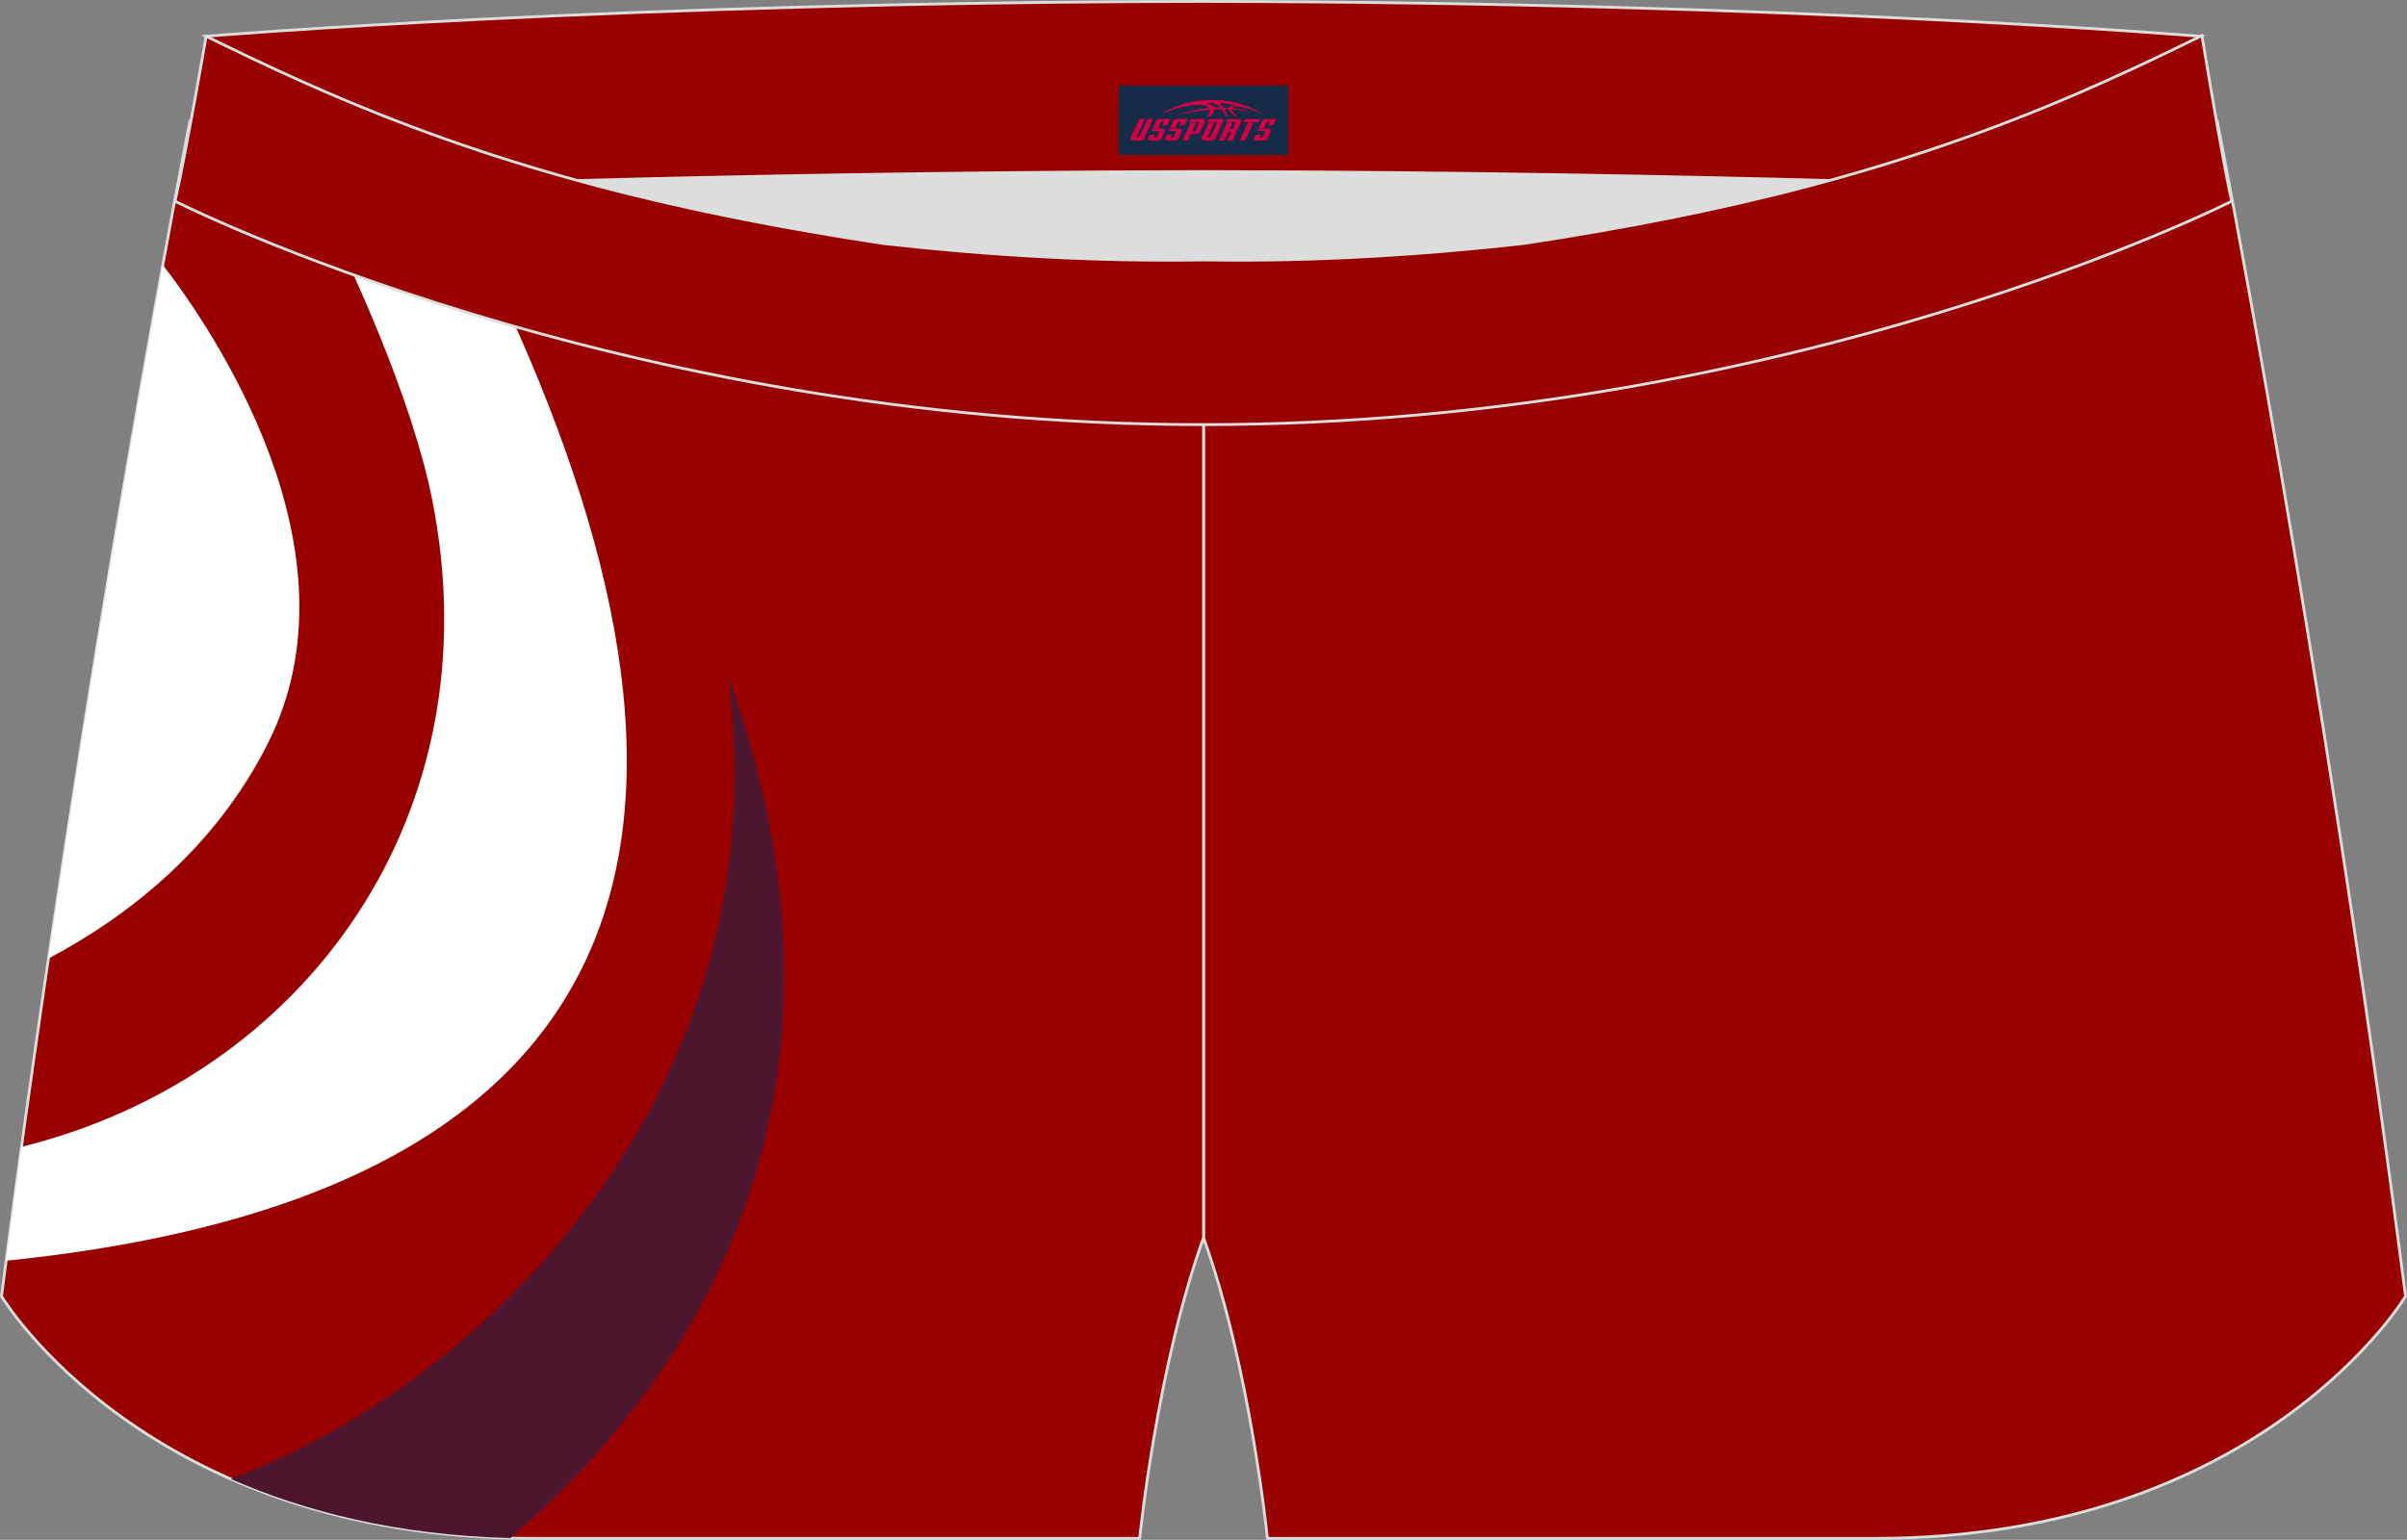 <?xml version="1.0" encoding="utf-8"?>
<!-- Generator: Adobe Illustrator 22.0.0, SVG Export Plug-In . SVG Version: 6.00 Build 0)  -->
<svg xmlns="http://www.w3.org/2000/svg" xmlns:xlink="http://www.w3.org/1999/xlink" version="1.1" id="图层_1" x="0px" y="0px" width="340.57px" height="217.94px" viewBox="0 0 340.57 217.94" enable-background="new 0 0 340.57 217.94" xml:space="preserve">
<rect x="0" y="0" width="340.57" height="217.94" fill="#808080" stroke="none"/>
<g>
	<path fill="#990000" stroke="#DCDDDD" stroke-width="0.4" stroke-miterlimit="22.926" d="M217.19,46.25   c38.19-5.81,64.25-13.27,96.54-29.03c0,0,14.83,75.21,26.64,166.24c0,0-20.45,34.28-75.19,34.28s-85.85,0-85.85,0   s-2.44-24.27-9.04-42.56V60.11l0.44-11.42l-0.44,11.42V48.68C186.03,48.88,201.66,47.99,217.19,46.25z"/>
	<path fill="#DCDDDD" d="M217.19,46.25c32.31-4.91,55.94-11.01,82-22.32c-85.24-3.77-172.56-3.77-257.8,0   c26.06,11.31,49.69,17.4,82,22.32C152.9,49.57,187.67,49.57,217.19,46.25z"/>
	<path fill="#990000" stroke="#DCDDDD" stroke-width="0.4" stroke-miterlimit="22.926" d="M123.39,46.25   C85.2,40.44,59.14,32.98,26.85,17.22c0,0-14.83,75.21-26.64,166.24c0,0,20.45,34.28,75.19,34.28s85.85,0,85.85,0   s2.44-24.27,9.04-42.56V60.11l-0.44-11.42l0.44,11.42V48.68C154.54,48.88,138.91,47.99,123.39,46.25z"/>
	<path fill="#FFFFFF" d="M43.04,24.64c7.04,13.23,15.4,32.4,18.11,46.08c8.9,44.8-18.15,81.7-58.11,91.6   c-0.73,5.3-1.46,10.68-2.18,16.12c100.46-10.27,102.81-71.42,66.15-144.81C59.01,31.06,51.13,28.1,43.04,24.64z"/>
	<path fill="#FFFFFF" d="M23.04,37.49c6.84,8.88,28.61,40.49,14.84,67.77c-7.59,15.05-20,24.56-31.03,30.41   C13.07,93.6,19.24,58.32,23.04,37.49z"/>
	<path fill="#4E152E" d="M102.98,95.65c7.72,57.03-32.8,99.53-70.32,113.68c10.32,4.54,23.38,7.96,39.56,8.36   C95.31,197.85,125.62,157.99,102.98,95.65z"/>
	<path fill="#990000" stroke="#DCDDDD" stroke-width="0.4" stroke-miterlimit="22.926" d="M41.39,26.9c0,0,57.06-2.52,128.9-2.62   c71.83,0.1,128.9,2.62,128.9,2.62c4.74-2.06,7.2-19.34,12.17-21.76c0,0-58.04-4.85-141.07-4.94C87.25,0.29,29.2,5.13,29.2,5.13   C34.17,7.56,36.65,24.84,41.39,26.9z"/>
	<path fill="#990000" stroke="#DCDDDD" stroke-width="0.4" stroke-miterlimit="22.926" d="M124.94,34.46   c14.85,1.66,29.78,2.55,44.73,2.34l0.61-0.01l0.61,0.01c14.95,0.21,29.88-0.68,44.73-2.34c28.02-4.27,52.81-10.15,78.82-21.44   c4.73-2.06,9.41-4.23,14.05-6.49l3.06-1.49c1.29,7.74,3.2,18.96,4.21,23.44c0,0-62.32,31.65-145.49,31.62   c-83.18,0.03-145.5-31.62-145.5-31.62c1.6-7.15,4.4-23.35,4.4-23.35l0.29,0.14l2.58,1.26c4.64,2.26,9.32,4.44,14.06,6.49   C72.14,24.31,96.92,30.19,124.94,34.46z"/>
	
</g>
<g id="tag_logo">
	<rect y="12.11" fill="#162B48" width="24" height="9.818" x="158.29"/>
	<g>
		<path fill="#D30044" d="M174.25,15.3l0.005-0.011c0.131-0.311,1.085-0.262,2.351,0.071c0.715,0.24,1.44,0.54,2.193,0.9    c-0.218-0.147-0.447-0.289-0.682-0.42l0.011,0.005l-0.011-0.005c-1.478-0.845-3.218-1.418-5.1-1.62    c-1.282-0.115-1.658-0.082-2.411-0.055c-2.449,0.142-4.68,0.905-6.458,2.095c1.26-0.638,2.722-1.075,4.195-1.336    c1.467-0.18,2.476-0.033,2.771,0.344c-1.691,0.175-3.469,0.633-4.555,1.075c1.156-0.338,2.967-0.665,4.647-0.813    c0.016,0.251-0.115,0.567-0.415,0.96h0.475c0.376-0.382,0.584-0.725,0.595-1.004c0.333-0.022,0.66-0.033,0.971-0.033    C173.08,15.74,173.29,16.09,173.49,16.48h0.262c-0.125-0.344-0.295-0.687-0.518-1.036c0.207,0,0.393,0.005,0.567,0.011    c0.104,0.267,0.496,0.66,1.058,1.025h0.245c-0.442-0.365-0.753-0.753-0.835-1.004c1.047,0.065,1.696,0.224,2.885,0.513    C176.07,15.56,175.33,15.39,174.25,15.3z M171.81,15.21c-0.164-0.295-0.655-0.485-1.402-0.551    c0.464-0.033,0.922-0.055,1.364-0.055c0.311,0.147,0.589,0.344,0.84,0.589C172.35,15.19,172.08,15.2,171.81,15.21z M173.79,15.26c-0.224-0.016-0.458-0.027-0.715-0.044c-0.147-0.202-0.311-0.398-0.502-0.6c0.082,0,0.164,0.005,0.24,0.011    c0.72,0.033,1.429,0.125,2.138,0.273C174.28,14.86,173.9,15.02,173.79,15.26z"/>
		<path fill="#D30044" d="M161.21,16.84L160.04,19.39C159.86,19.76,160.13,19.9,160.61,19.9l0.873,0.005    c0.115,0,0.251-0.049,0.327-0.175l1.342-2.891H162.37L161.15,19.47H160.98c-0.147,0-0.185-0.033-0.147-0.125l1.156-2.504H161.21L161.21,16.84z M163.07,18.19h1.271c0.36,0,0.584,0.125,0.442,0.425L164.31,19.65C164.21,19.87,163.94,19.9,163.71,19.9H162.79c-0.267,0-0.442-0.136-0.349-0.333l0.235-0.513h0.742L163.24,19.43C163.22,19.48,163.26,19.49,163.32,19.49h0.18    c0.082,0,0.125-0.016,0.147-0.071l0.376-0.813c0.011-0.022,0.011-0.044-0.055-0.044H162.9L163.07,18.19L163.07,18.19z M163.89,18.12h-0.78l0.475-1.025c0.098-0.218,0.338-0.256,0.578-0.256H165.61L165.22,17.68L164.44,17.8l0.262-0.562H164.41c-0.082,0-0.12,0.016-0.147,0.071L163.89,18.12L163.89,18.12z M165.48,18.19L165.31,18.56h1.069c0.06,0,0.06,0.016,0.049,0.044    L166.05,19.42C166.03,19.47,165.99,19.49,165.91,19.49H165.73c-0.055,0-0.104-0.011-0.082-0.06l0.175-0.376H165.08L164.85,19.57C164.75,19.76,164.93,19.9,165.2,19.9h0.916c0.24,0,0.502-0.033,0.605-0.251l0.475-1.031c0.142-0.3-0.082-0.425-0.442-0.425H165.48L165.48,18.19z M166.29,18.12l0.371-0.818c0.022-0.055,0.06-0.071,0.147-0.071h0.295L166.84,17.79l0.791-0.115l0.387-0.845H166.57c-0.24,0-0.48,0.038-0.578,0.256L165.52,18.12L166.29,18.12L166.29,18.12z M168.69,18.58h0.278c0.087,0,0.153-0.022,0.202-0.115    l0.496-1.075c0.033-0.076-0.011-0.12-0.125-0.12H168.14l0.431-0.431h1.522c0.355,0,0.485,0.153,0.393,0.355l-0.676,1.445    c-0.06,0.125-0.175,0.333-0.644,0.327l-0.649-0.005L168.08,19.9H167.3l1.178-2.558h0.785L168.69,18.58L168.69,18.58z     M171.28,19.39c-0.022,0.049-0.06,0.076-0.142,0.076h-0.191c-0.082,0-0.109-0.027-0.082-0.076l0.944-2.051h-0.785l-0.987,2.138    c-0.125,0.273,0.115,0.415,0.453,0.415h0.72c0.327,0,0.649-0.071,0.769-0.322l1.085-2.384c0.093-0.202-0.06-0.355-0.415-0.355    h-1.533l-0.431,0.431h1.38c0.115,0,0.164,0.033,0.131,0.104L171.28,19.39L171.28,19.39z M174,18.26h0.278    c0.087,0,0.158-0.022,0.202-0.115l0.344-0.753c0.033-0.076-0.011-0.12-0.125-0.12h-1.402l0.425-0.431h1.527    c0.355,0,0.485,0.153,0.393,0.355l-0.529,1.124c-0.044,0.093-0.147,0.18-0.393,0.18c0.224,0.011,0.256,0.158,0.175,0.327    l-0.496,1.075h-0.785l0.54-1.167c0.022-0.055-0.005-0.087-0.104-0.087h-0.235L173.23,19.9h-0.785l1.178-2.558h0.785L174,18.26L174,18.26z M176.57,17.35L175.39,19.9h0.785l1.184-2.558H176.57L176.57,17.35z M178.08,17.28l0.202-0.431h-2.1l-0.295,0.431    H178.08L178.08,17.28z M178.06,18.19h1.271c0.36,0,0.584,0.125,0.442,0.425l-0.475,1.031c-0.104,0.218-0.371,0.251-0.605,0.251    h-0.916c-0.267,0-0.442-0.136-0.349-0.333l0.235-0.513h0.742L178.23,19.43c-0.022,0.049,0.022,0.06,0.082,0.06h0.18    c0.082,0,0.125-0.016,0.147-0.071l0.376-0.813c0.011-0.022,0.011-0.044-0.049-0.044h-1.069L178.06,18.19L178.06,18.19z     M178.87,18.12H178.09l0.475-1.025c0.098-0.218,0.338-0.256,0.578-0.256h1.451l-0.387,0.845l-0.791,0.115l0.262-0.562h-0.295    c-0.082,0-0.12,0.016-0.147,0.071L178.87,18.12z"/>
	</g>
</g>
</svg>